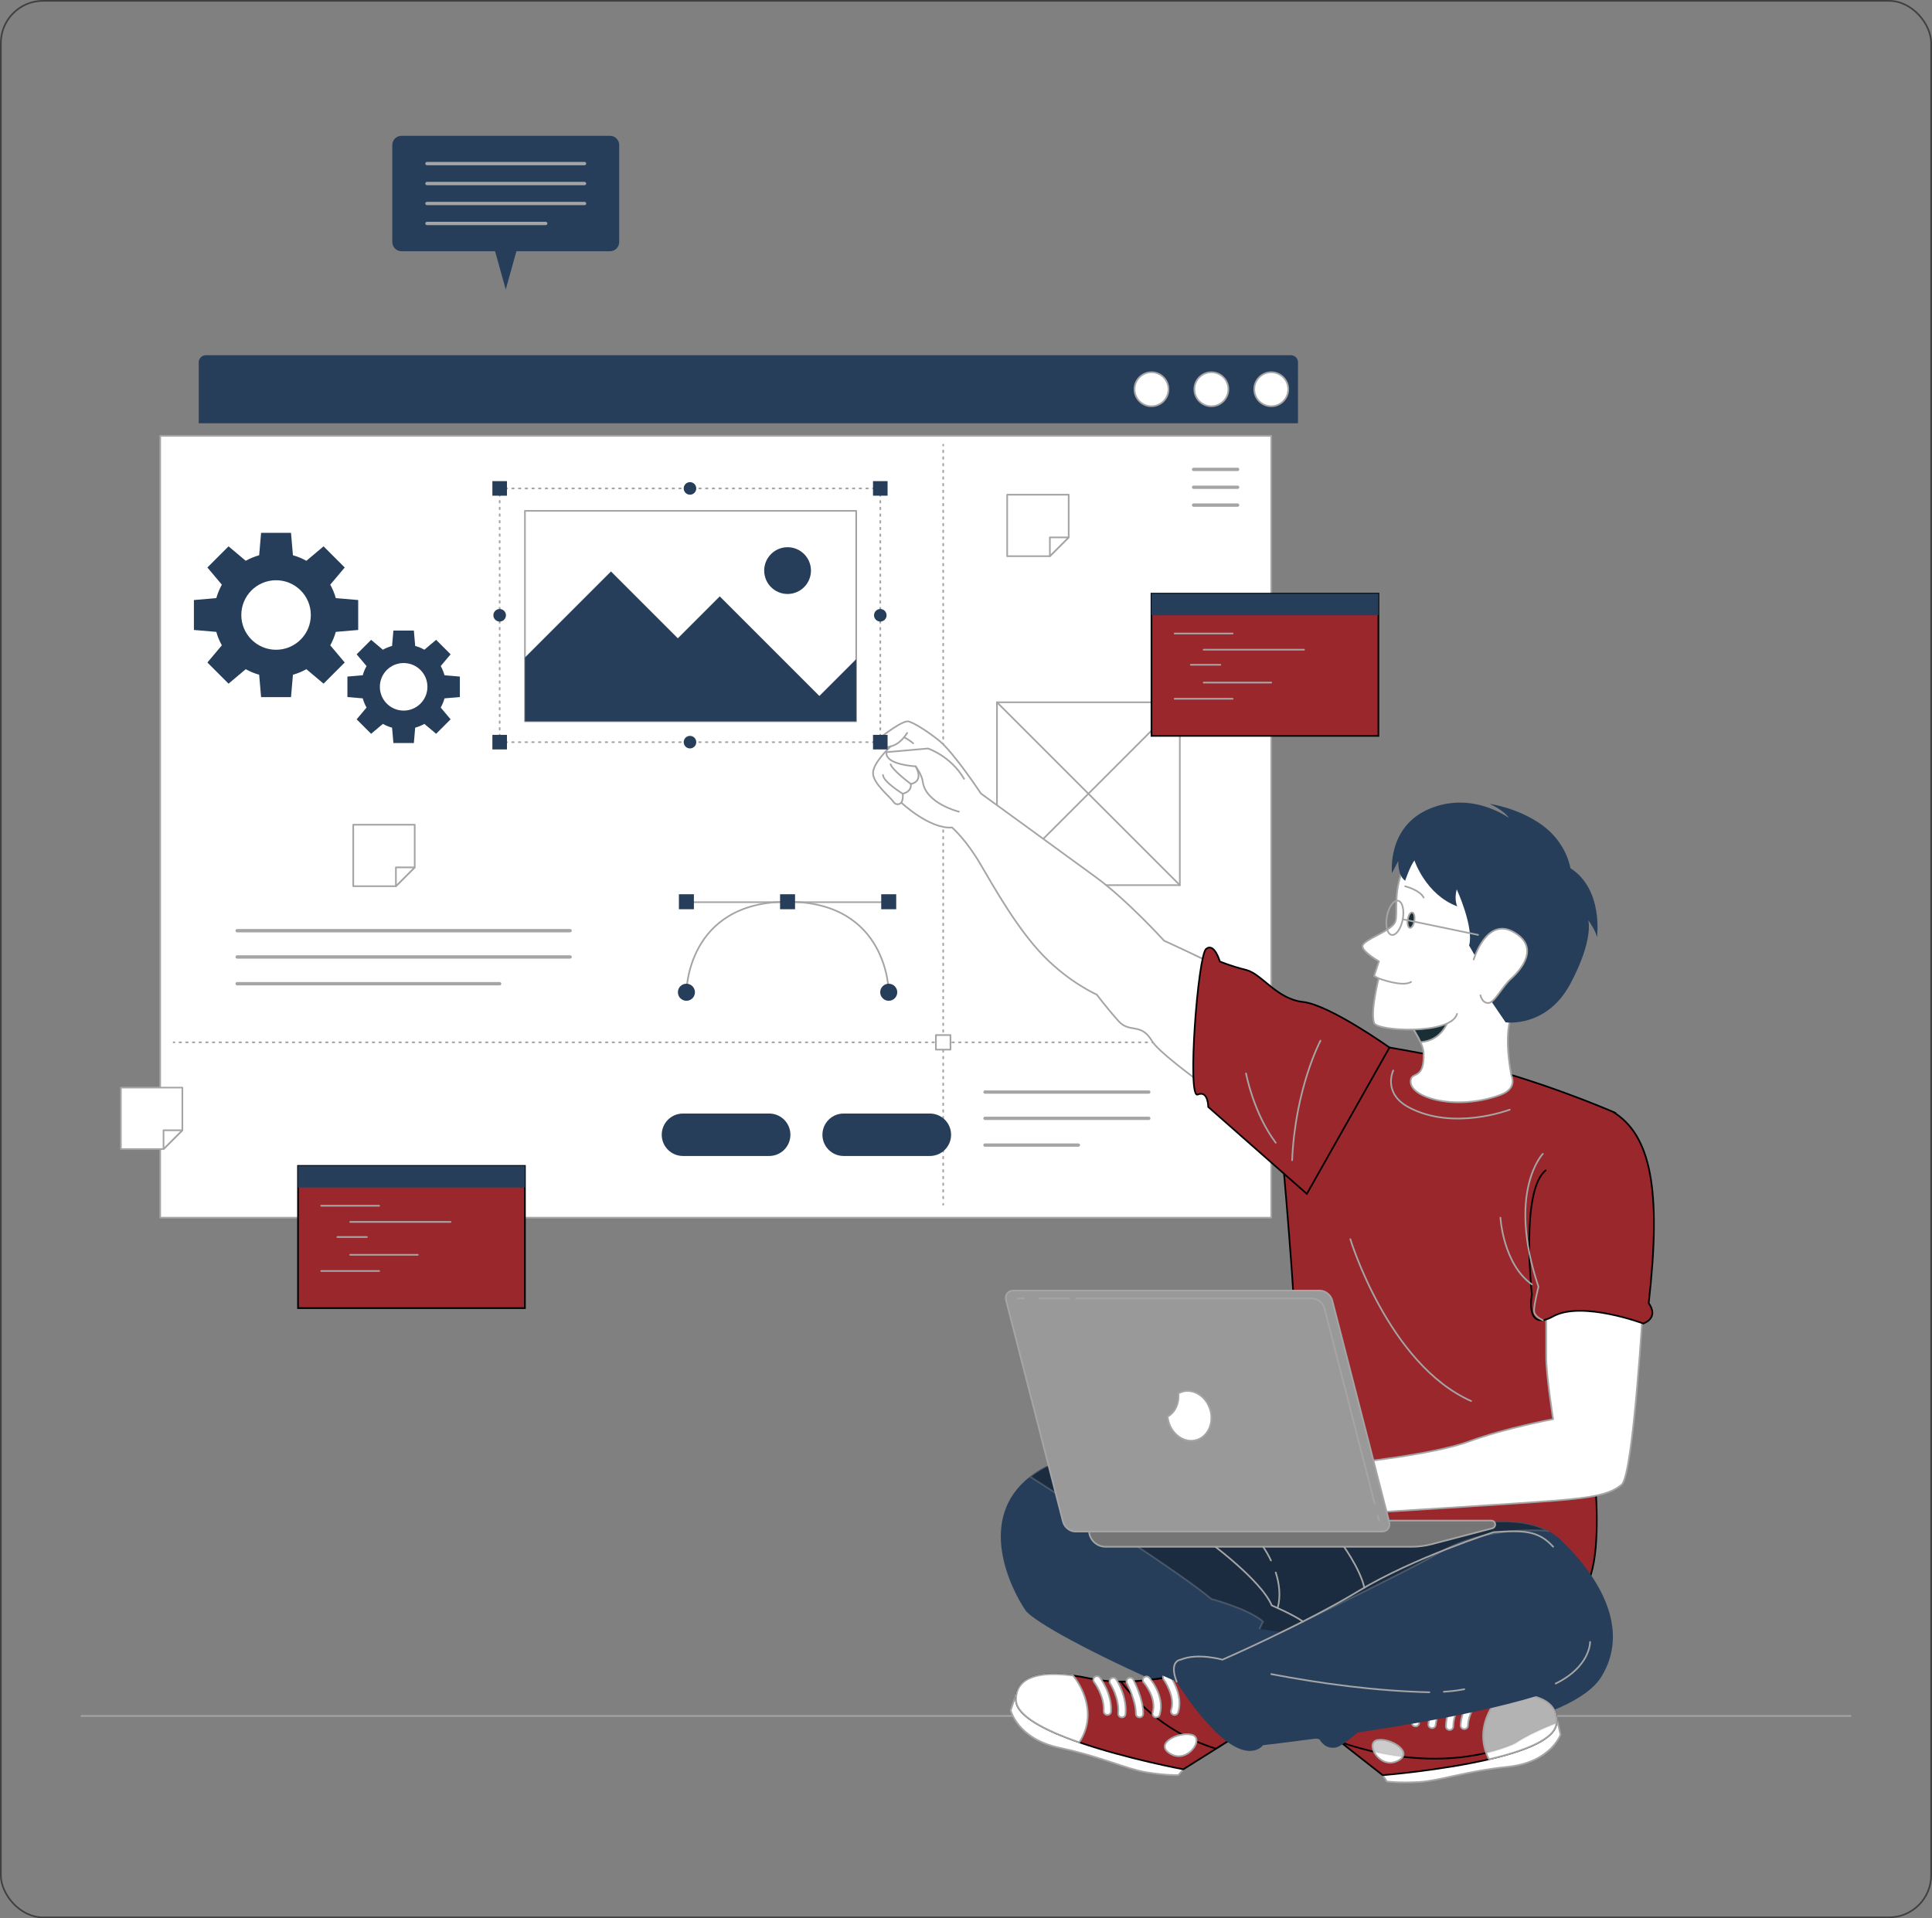 <?xml version="1.0" encoding="UTF-8"?>
<svg id="Layer_1" data-name="Layer 1" xmlns="http://www.w3.org/2000/svg" xmlns:xlink="http://www.w3.org/1999/xlink" viewBox="0 0 1159.9 1151.68">
  <rect x="0" y="0" width="1159.9" height="1151.68" fill="#808080" stroke="none"/>
  <defs>
    <style>
      .cls-1 {
        stroke-dasharray: 0 0 1 3;
      }

      .cls-1, .cls-2, .cls-3, .cls-4, .cls-5, .cls-6, .cls-7, .cls-8, .cls-9, .cls-10, .cls-11, .cls-12 {
        stroke: #a5a5a5;
      }

      .cls-1, .cls-2, .cls-4, .cls-13, .cls-8, .cls-14, .cls-9, .cls-12 {
        fill: none;
      }

      .cls-1, .cls-2, .cls-4, .cls-5, .cls-7, .cls-8, .cls-9, .cls-11, .cls-12 {
        stroke-linecap: round;
        stroke-linejoin: round;
      }

      .cls-2 {
        stroke-dasharray: 0 0 1 3.01;
      }

      .cls-3 {
        opacity: .2;
      }

      .cls-3, .cls-13, .cls-6, .cls-14, .cls-10, .cls-15 {
        stroke-miterlimit: 10;
      }

      .cls-16, .cls-7 {
        fill: #fff;
      }

      .cls-13, .cls-14, .cls-15 {
        stroke: #000;
      }

      .cls-17 {
        clip-path: url(#clippath-2);
      }

      .cls-5 {
        fill: #999;
      }

      .cls-6 {
        fill: #1a2e35;
      }

      .cls-18 {
        fill: #273e5b;
      }

      .cls-8 {
        stroke-dasharray: 0 0 1 3;
      }

      .cls-19 {
        clip-path: url(#clippath-1);
      }

      .cls-20 {
        clip-path: url(#clippath-4);
      }

      .cls-14 {
        isolation: isolate;
        opacity: .5;
      }

      .cls-21 {
        clip-path: url(#clippath);
      }

      .cls-22 {
        clip-path: url(#clippath-3);
      }

      .cls-9 {
        stroke-width: 2px;
      }

      .cls-23, .cls-15 {
        fill: #9a272b;
      }

      .cls-10 {
        opacity: .3;
      }

      .cls-11 {
        fill: #757575;
      }

      .cls-12 {
        stroke-dasharray: 0 0 1 3.01;
      }
    </style>
    <clipPath id="clippath">
      <path class="cls-18" d="m961.46,1006.62c-17.19,28.01-104.4,41.16-152.01,39.91-47.58-1.22-184.59-66.09-193.88-79.83-8.61-12.72-29.76-54.77,2.84-80.18,2.59-2.01,5.48-3.91,8.79-5.69,22.32-12.09,170.75,26.03,170.75,26.03,0,0,9.19-5.81,12.57-5.38,10.36,1.32,17.7,9.7,38.69,15.67,14.65,4.19,54.64-11.91,80.18,1.93,2.79,1.5,5.38,3.35,7.77,5.64,23.87,22.8,41.46,53.9,24.3,81.91Z"/>
    </clipPath>
    <clipPath id="clippath-1">
      <path class="cls-15" d="m785.64,1030.89l44.47,34.91s34.48-2.73,63.78-9.53v-.02c21.08-4.88,39.48-11.88,40.49-21.46,1.54-14.58-14.04-18.57-32.56-18-3.46.08-7.01.34-10.59.72-29.64,3.18-67.31-13.2-67.31-13.2l-38.29,26.59Z"/>
    </clipPath>
    <clipPath id="clippath-2">
      <path class="cls-7" d="m827.1,1044.65c-8.02,1.31.79,17.71,11.66,12.73,10.87-4.98-3.64-14.03-11.66-12.73Z"/>
    </clipPath>
    <clipPath id="clippath-3">
      <path class="cls-7" d="m893.89,1056.24c21.08-4.88,39.48-11.88,40.49-21.46,1.54-14.58-14.04-18.57-32.56-18-.81.78-18.76,18.14-7.93,39.47Z"/>
    </clipPath>
    <clipPath id="clippath-4">
      <path class="cls-15" d="m758.29,1032.23l-47.89,30.04s-34.01-6.34-62.42-16.18v-.02c-20.45-7.07-38.01-15.96-38.01-25.6,0-14.66,15.91-16.99,34.27-14.48,3.43.44,6.93,1.08,10.45,1.83,29.14,6.27,68.32-6.05,68.32-6.05l35.28,30.46Z"/>
    </clipPath>
  </defs>
  <rect class="cls-14" x=".5" y=".5" width="1158.9" height="1150.68" rx="25.34" ry="25.34"/>
  <g>
    <line class="cls-4" x1="48.89" y1="1030.24" x2="1111.01" y2="1030.24"/>
    <g>
      <path class="cls-18" d="m123.54,213.27h651.48c2.34,0,4.24,1.9,4.24,4.24v36.62H119.31v-36.62c0-2.34,1.9-4.24,4.24-4.24Z"/>
      <rect class="cls-7" x="96.18" y="261.69" width="667.03" height="469.38"/>
      <path class="cls-7" d="m773.42,233.7c0,5.64-4.57,10.21-10.21,10.21s-10.21-4.57-10.21-10.21,4.57-10.21,10.21-10.21,10.21,4.57,10.21,10.21Z"/>
      <path class="cls-7" d="m737.47,233.7c0,5.64-4.57,10.21-10.21,10.21s-10.21-4.57-10.21-10.21,4.57-10.21,10.21-10.21,10.21,4.57,10.21,10.21Z"/>
      <path class="cls-7" d="m701.52,233.7c0,5.64-4.57,10.21-10.21,10.21s-10.21-4.57-10.21-10.21,4.57-10.21,10.21-10.21,10.21,4.57,10.21,10.21Z"/>
      <g>
        <line class="cls-9" x1="743.01" y1="281.82" x2="716.59" y2="281.82"/>
        <line class="cls-9" x1="743.01" y1="292.54" x2="716.59" y2="292.54"/>
        <line class="cls-9" x1="743.01" y1="303.25" x2="716.59" y2="303.25"/>
      </g>
      <g>
        <line class="cls-9" x1="142.38" y1="558.78" x2="342.27" y2="558.78"/>
        <line class="cls-9" x1="142.38" y1="574.55" x2="342.27" y2="574.55"/>
        <line class="cls-9" x1="142.38" y1="590.61" x2="299.98" y2="590.61"/>
      </g>
      <g>
        <g>
          <line class="cls-4" x1="566.26" y1="266.99" x2="566.26" y2="267.49"/>
          <line class="cls-8" x1="566.26" y1="270.49" x2="566.26" y2="721.31"/>
          <line class="cls-4" x1="566.26" y1="722.81" x2="566.26" y2="723.31"/>
        </g>
        <g>
          <line class="cls-4" x1="104.21" y1="625.81" x2="104.71" y2="625.81"/>
          <line class="cls-1" x1="107.72" y1="625.81" x2="751" y2="625.81"/>
          <line class="cls-4" x1="752.5" y1="625.81" x2="753" y2="625.81"/>
        </g>
        <rect class="cls-7" x="561.88" y="621.44" width="8.75" height="8.75"/>
      </g>
      <g>
        <path class="cls-18" d="m366.22,81.54h-125.18c-3.05,0-5.52,2.47-5.52,5.52v58.26c0,3.05,2.47,5.52,5.52,5.52h56.18l6.41,22.96,6.41-22.96h56.18c3.05,0,5.52-2.47,5.52-5.52v-58.26c0-3.05-2.47-5.52-5.52-5.52Z"/>
        <g>
          <line class="cls-9" x1="256.34" y1="98.22" x2="350.92" y2="98.22"/>
          <line class="cls-9" x1="256.34" y1="110.2" x2="350.92" y2="110.2"/>
          <line class="cls-9" x1="256.34" y1="122.18" x2="350.92" y2="122.18"/>
          <line class="cls-9" x1="256.34" y1="134.16" x2="327.62" y2="134.16"/>
        </g>
      </g>
      <g>
        <rect class="cls-15" x="178.91" y="699.99" width="136.23" height="85.39"/>
        <rect class="cls-18" x="178.91" y="699.99" width="136.23" height="12.98"/>
        <g>
          <line class="cls-4" x1="192.82" y1="723.92" x2="227.64" y2="723.92"/>
          <line class="cls-4" x1="210.23" y1="733.63" x2="270.5" y2="733.63"/>
          <line class="cls-4" x1="202.53" y1="742.69" x2="220.27" y2="742.69"/>
          <line class="cls-4" x1="210.23" y1="753.38" x2="250.82" y2="753.38"/>
          <line class="cls-4" x1="192.82" y1="763.09" x2="227.64" y2="763.09"/>
        </g>
      </g>
      <g>
        <line class="cls-4" x1="531.31" y1="541.66" x2="414.34" y2="541.66"/>
        <path class="cls-4" d="m533.56,595.74s0-54.34-60.73-54.34-60.73,54.34-60.73,54.34"/>
        <circle class="cls-18" cx="533.56" cy="595.74" r="5.12"/>
        <path class="cls-18" d="m406.98,595.74c0-2.83,2.29-5.12,5.12-5.12s5.12,2.29,5.12,5.12-2.29,5.12-5.12,5.12-5.12-2.29-5.12-5.12Z"/>
        <g>
          <rect class="cls-18" x="529.06" y="536.9" width="9" height="9" transform="translate(1067.11 1082.8) rotate(180)"/>
          <rect class="cls-18" x="468.33" y="536.9" width="9" height="9" transform="translate(945.65 1082.8) rotate(180)"/>
          <rect class="cls-18" x="407.6" y="536.9" width="9" height="9" transform="translate(824.19 1082.8) rotate(180)"/>
        </g>
      </g>
      <path class="cls-18" d="m215.05,378.22v-17.96l-13.45-1.16c-.8-2.84-1.91-5.54-3.33-8.06l8.68-10.32-12.7-12.7-10.32,8.68c-2.52-1.41-5.22-2.52-8.06-3.33l-1.16-13.45h-17.96l-1.16,13.45c-2.84.8-5.54,1.91-8.06,3.33l-10.32-8.68-12.7,12.7,8.68,10.32c-1.41,2.52-2.52,5.22-3.33,8.06l-13.45,1.16v17.96l13.45,1.16c.8,2.84,1.91,5.54,3.33,8.06l-8.68,10.32,12.7,12.7,10.32-8.68c2.52,1.41,5.22,2.52,8.06,3.33l1.16,13.45h17.96l1.16-13.45c2.84-.8,5.54-1.91,8.06-3.33l10.32,8.68,12.7-12.7-8.68-10.32c1.41-2.52,2.52-5.22,3.33-8.06l13.45-1.16Zm-49.31,11.89c-11.52,0-20.87-9.34-20.87-20.87s9.34-20.87,20.87-20.87,20.87,9.34,20.87,20.87-9.34,20.87-20.87,20.87Z"/>
      <path class="cls-18" d="m276.08,418.5v-12.29l-9.21-.79c-.55-1.94-1.31-3.79-2.28-5.52l5.94-7.06-8.69-8.69-7.06,5.94c-1.73-.97-3.57-1.73-5.52-2.28l-.79-9.21h-12.29l-.79,9.21c-1.94.55-3.79,1.31-5.52,2.28l-7.06-5.94-8.69,8.69,5.94,7.06c-.97,1.72-1.73,3.57-2.28,5.52l-9.21.79v12.29l9.21.79c.55,1.94,1.31,3.79,2.28,5.52l-5.94,7.06,8.69,8.69,7.06-5.94c1.72.97,3.57,1.73,5.52,2.28l.79,9.21h12.29l.79-9.21c1.94-.55,3.79-1.31,5.52-2.28l7.06,5.94,8.69-8.69-5.94-7.06c.97-1.72,1.73-3.57,2.28-5.52l9.21-.79Zm-33.75,8.14c-7.89,0-14.28-6.39-14.28-14.28s6.39-14.28,14.28-14.28,14.28,6.39,14.28,14.28-6.39,14.28-14.28,14.28Z"/>
      <g>
        <line class="cls-9" x1="591.36" y1="655.67" x2="689.69" y2="655.67"/>
        <line class="cls-9" x1="591.36" y1="671.44" x2="689.69" y2="671.44"/>
        <line class="cls-9" x1="591.36" y1="687.5" x2="647.4" y2="687.5"/>
      </g>
      <path class="cls-18" d="m461.79,694.04h-51.77c-7.04,0-12.74-5.7-12.74-12.74h0c0-7.04,5.7-12.74,12.74-12.74h51.77c7.04,0,12.74,5.7,12.74,12.74h0c0,7.04-5.7,12.74-12.74,12.74Z"/>
      <path class="cls-18" d="m558.26,694.04h-51.77c-7.04,0-12.74-5.7-12.74-12.74h0c0-7.04,5.7-12.74,12.74-12.74h51.77c7.04,0,12.74,5.7,12.74,12.74h0c0,7.04-5.7,12.74-12.74,12.74Z"/>
      <g>
        <rect class="cls-7" x="598.54" y="421.64" width="109.79" height="109.79"/>
        <line class="cls-7" x1="598.54" y1="421.64" x2="708.33" y2="531.43"/>
        <line class="cls-7" x1="708.33" y1="421.64" x2="598.54" y2="531.43"/>
      </g>
      <g>
        <rect class="cls-15" x="691.31" y="356.43" width="136.23" height="85.39"/>
        <rect class="cls-18" x="691.31" y="356.43" width="136.23" height="12.98"/>
        <g>
          <line class="cls-4" x1="705.21" y1="380.35" x2="740.03" y2="380.35"/>
          <line class="cls-4" x1="722.62" y1="390.06" x2="782.89" y2="390.06"/>
          <line class="cls-4" x1="714.92" y1="399.12" x2="732.66" y2="399.12"/>
          <line class="cls-4" x1="722.62" y1="409.82" x2="763.21" y2="409.82"/>
          <line class="cls-4" x1="705.21" y1="419.53" x2="740.03" y2="419.53"/>
        </g>
      </g>
      <g>
        <polygon class="cls-7" points="641.6 297.01 641.6 322.63 630.3 333.93 604.68 333.93 604.68 297.01 641.6 297.01"/>
        <polygon class="cls-7" points="641.6 322.63 630.3 333.93 630.3 322.63 641.6 322.63"/>
      </g>
      <g>
        <polygon class="cls-7" points="248.98 495.15 248.98 520.76 237.68 532.06 212.07 532.06 212.07 495.15 248.98 495.15"/>
        <polygon class="cls-7" points="248.98 520.76 237.68 532.06 237.68 520.76 248.98 520.76"/>
      </g>
      <g>
        <polygon class="cls-7" points="109.48 652.98 109.48 678.6 98.18 689.89 72.56 689.89 72.56 652.98 109.48 652.98"/>
        <polygon class="cls-7" points="109.48 678.6 98.18 689.89 98.18 678.6 109.48 678.6"/>
      </g>
    </g>
    <g>
      <path class="cls-7" d="m571.62,496.82c-13.42,1.15-30.5-14.9-30.5-14.9,0,0-2.61,2.53-4.79-.61-2.18-3.14-11.65-10.42-12.18-16.72-.53-6.3,10.65-16.51,10.65-16.51-8.63,2.35-9.54-2.7-9.54-2.7,0,0,14.5-11.97,19.57-12.29,1.99-.13,10.63,4.84,18.98,11.56,8.73,7.03,25.12,31.79,25.12,31.79,0,0,55.49,40.29,69.51,50.61,18.5,13.61,40.44,37.75,40.44,37.75,0,0,73.68,33.21,93.89,51.46l-27.46,65.06s-66.96-44.87-73.66-56.25c-6.7-11.38-13.39-4.53-20.09-11.98-6.7-7.44-13.12-15.94-13.12-15.94,0,0-16.21-7.1-31.87-23.17-15.66-16.07-29.44-40.65-38.1-55.38-8.66-14.73-16.86-21.75-16.86-21.75Z"/>
      <path class="cls-7" d="m575.71,487.33s-19.97-4.84-21.71-18.02c-.56-4.28-4.29-9.21-4.29-9.21,0,0-18.65-.92-17.47-8.51l24.87-2.2s13.64,4.46,21.68,18.22"/>
      <path class="cls-4" d="m541.12,481.92s1.26-1.75.84-5.38c0,0,5.48-.99,4.87-5.85,0,0,8.13-1,2.88-10.59"/>
      <path class="cls-4" d="m546.83,470.68s-10.92-8.11-12.16-11.8"/>
      <path class="cls-4" d="m541.96,476.54s-11.65-7.09-11.85-11.25"/>
      <path class="cls-4" d="m544.62,440.03s-3.7,6.66-9.83,8.05"/>
      <path class="cls-4" d="m542.78,442.64s2.96,1.49,5.48,3.63"/>
      <path class="cls-15" d="m968.33,667.51s-44.01-19.16-88.62-29.61c-44.6-10.45-116.7-19.76-116.7-19.76,0,0,19.85,202.61,14.62,214.8-5.22,12.19-36.62,53.12-36.62,53.12,0,0,169.84,66.22,199.45,71.86,29.61,5.64,14.16-97.11,14.16-97.11,0,0,31.11-130.61,13.7-193.3Z"/>
      <path class="cls-7" d="m907.38,645.75s4.04,7.69-6.58,11.6c-27.5,10.16-56.8,1.19-53.68-9.57,1.19-4.11,8,0,7.57-15.36-.05-1.98-.76-4.29-1.85-6.75-1.68-3.81-4.32-7.97-6.98-11.7-4.65-6.5-9.42-11.76-9.42-11.76,0,0,43.65-27.85,76.02,0,0,0-12.04,6.09-5.08,43.54Z"/>
      <g>
        <path class="cls-18" d="m961.46,1006.62c-17.19,28.01-104.4,41.16-152.01,39.91-47.58-1.22-184.59-66.09-193.88-79.83-8.61-12.72-29.76-54.77,2.84-80.18,2.59-2.01,5.48-3.91,8.79-5.69,22.32-12.09,170.75,26.03,170.75,26.03,0,0,9.19-5.81,12.57-5.38,10.36,1.32,17.7,9.7,38.69,15.67,14.65,4.19,54.64-11.91,80.18,1.93,2.79,1.5,5.38,3.35,7.77,5.64,23.87,22.8,41.46,53.9,24.3,81.91Z"/>
        <g class="cls-21">
          <path class="cls-10" d="m929.4,919.08c-26.18-1.75-49.51,3.73-65.81,13.36-19.32,11.43-110.57,55.38-110.57,55.38.2-4.72,5.28-14.24,5.28-14.24-8.58-7.64-31.03-13.58-31.03-13.58-17.39-14.85-86.4-59.16-108.85-73.45,2.59-2.01,5.48-3.91,8.79-5.69,22.32-12.09,170.75,26.03,170.75,26.03,0,0,9.19-5.81,12.57-5.38,10.36,1.32,17.7,9.7,38.69,15.67,14.65,4.19,54.64-11.91,80.18,1.93Z"/>
        </g>
      </g>
      <g>
        <path class="cls-7" d="m934.69,1031.9l2.19,9.57s-5.84,16.57-31.51,19.28-40.87,8.39-53.21,9.13c-12.34.74-19.52-.31-19.52-.31l-2.52-3.77,104.57-33.9Z"/>
        <g>
          <path class="cls-23" d="m785.64,1030.89l44.47,34.91s34.48-2.73,63.78-9.53v-.02c21.08-4.88,39.48-11.88,40.49-21.46,1.54-14.58-14.04-18.57-32.56-18-3.46.08-7.01.34-10.59.72-29.64,3.18-67.31-13.2-67.31-13.2l-38.29,26.59Z"/>
          <g class="cls-19">
            <path class="cls-15" d="m934.4,1034.46c-7.99,3.15-17.92,7.53-24.74,12.17,0,0-41.31,21.26-104.79-.64l-19.24-15.1,38.3-26.59s37.66,16.38,67.31,13.18c3.59-.37,7.13-.64,10.59-.7,18.38-.57,33.85,3.35,32.58,17.67Z"/>
          </g>
          <path class="cls-13" d="m785.64,1030.89l44.47,34.91s34.48-2.73,63.78-9.53v-.02c21.08-4.88,39.48-11.88,40.49-21.46,1.54-14.58-14.04-18.57-32.56-18-3.46.08-7.01.34-10.59.72-29.64,3.18-67.31-13.2-67.31-13.2l-38.29,26.59Z"/>
        </g>
        <g>
          <path class="cls-16" d="m827.1,1044.65c-8.02,1.31.79,17.71,11.66,12.73,10.87-4.98-3.64-14.03-11.66-12.73Z"/>
          <g class="cls-17">
            <path class="cls-3" d="m842.15,1054.73c-5.48-.66-11.25-1.65-17.28-3.02-1.54-3.21-1.19-6.52,2.22-7.07,6.74-1.1,18.05,5.11,15.05,10.08Z"/>
          </g>
          <path class="cls-4" d="m827.1,1044.65c-8.02,1.31.79,17.71,11.66,12.73,10.87-4.98-3.64-14.03-11.66-12.73Z"/>
        </g>
        <g>
          <path class="cls-16" d="m893.89,1056.24c21.08-4.88,39.48-11.88,40.49-21.46,1.54-14.58-14.04-18.57-32.56-18-.81.78-18.76,18.14-7.93,39.47Z"/>
          <g class="cls-22">
            <path class="cls-10" d="m934.4,1034.46c-7.99,3.15-17.92,7.53-24.74,12.17,0,0-6.16,3.17-17.39,5.81-7.11-19.55,8.78-34.93,9.55-35.66,18.38-.57,33.85,3.35,32.58,17.67Z"/>
          </g>
          <path class="cls-4" d="m893.89,1056.24c21.08-4.88,39.48-11.88,40.49-21.46,1.54-14.58-14.04-18.57-32.56-18-.81.78-18.76,18.14-7.93,39.47Z"/>
        </g>
        <path class="cls-7" d="m878.86,1038.14s.09,0,.13,0c1.22.06,2.25-.88,2.3-2.09.44-9.18,7.51-16.66,7.58-16.74.84-.88.81-2.27-.06-3.11-.88-.84-2.27-.81-3.11.06-.34.35-8.28,8.71-8.8,19.58-.06,1.17.81,2.17,1.96,2.3Z"/>
        <path class="cls-7" d="m870.05,1038.67c.06,0,.13.01.19.01,1.22.02,2.22-.94,2.24-2.16.18-9.28,6.67-17.32,6.74-17.4.77-.94.63-2.33-.31-3.1-.94-.77-2.32-.64-3.09.3-.31.37-7.52,9.27-7.73,20.11-.02,1.15.84,2.11,1.97,2.23Z"/>
        <path class="cls-7" d="m859.51,1037.55s.03,0,.04,0c1.21.11,2.28-.79,2.39-2,.68-7.71,7.24-17.58,7.3-17.67.68-1.01.41-2.38-.6-3.05-1.01-.68-2.38-.41-3.05.6-.3.44-7.26,10.89-8.04,19.74-.1,1.2.77,2.26,1.96,2.38Z"/>
        <path class="cls-7" d="m849.56,1036.5c.19.02.39.02.6-.02,1.2-.2,2.01-1.34,1.81-2.53-1.57-9.35,7.12-17.36,7.21-17.44.9-.82.97-2.21.16-3.11-.81-.9-2.2-.97-3.11-.16-.43.39-10.57,9.68-8.6,21.43.17,1,.98,1.72,1.94,1.83Z"/>
        <path class="cls-7" d="m838.74,1033.9c.24.02.48.01.72-.04,1.18-.27,1.92-1.45,1.65-2.64-1.91-8.33,6.3-17.75,6.38-17.84.8-.91.72-2.3-.19-3.11-.91-.8-2.3-.72-3.1.18-.4.45-9.81,11.2-7.38,21.75.22.94,1,1.6,1.91,1.7Z"/>
      </g>
      <g>
        <path class="cls-7" d="m609.96,1017.58l-3.19,9.29s4.06,17.09,29.31,22.48c25.25,5.38,39.76,12.64,51.95,14.67,12.19,2.03,19.45,1.74,19.45,1.74l2.9-3.48-100.43-44.7Z"/>
        <g>
          <path class="cls-23" d="m758.29,1032.23l-47.89,30.04s-34.01-6.34-62.42-16.18v-.02c-20.45-7.07-38.01-15.96-38.01-25.6,0-14.66,15.91-16.99,34.27-14.48,3.43.44,6.93,1.08,10.45,1.83,29.14,6.27,68.32-6.05,68.32-6.05l35.28,30.46Z"/>
          <g class="cls-20">
            <path class="cls-15" d="m758.29,1032.23l-28.17,17.67c-28.28-8.52-46.68-26.54-57.21-40.3,24.98.07,50.1-7.84,50.1-7.84l35.28,30.46Z"/>
          </g>
          <path class="cls-13" d="m758.29,1032.23l-47.89,30.04s-34.01-6.34-62.42-16.18v-.02c-20.45-7.07-38.01-15.96-38.01-25.6,0-14.66,15.91-16.99,34.27-14.48,3.43.44,6.93,1.08,10.45,1.83,29.14,6.27,68.32-6.05,68.32-6.05l35.28,30.46Z"/>
        </g>
        <path class="cls-7" d="m647.98,1046.08c-20.45-7.07-38.01-15.96-38.01-25.6,0-14.66,15.91-16.99,34.27-14.48.73.86,16.75,20.01,3.74,40.08Z"/>
        <path class="cls-7" d="m664.83,1029.65s-.09,0-.13,0c-1.21-.07-2.14-1.11-2.07-2.32.52-9.18-5.72-17.36-5.78-17.44-.74-.96-.57-2.34.39-3.09.96-.74,2.34-.57,3.08.38.3.38,7.32,9.53,6.7,20.39-.07,1.17-1.04,2.08-2.19,2.08Z"/>
        <path class="cls-7" d="m673.54,1031.1c-.06,0-.13,0-.19,0-1.21-.1-2.11-1.17-2.01-2.38.79-9.24-4.81-17.93-4.87-18.01-.66-1.01-.38-2.38.63-3.05,1.02-.67,2.38-.39,3.05.63.27.4,6.51,10.01,5.58,20.81-.1,1.15-1.06,2.01-2.19,2.01Z"/>
        <path class="cls-7" d="m684.13,1031.1h-.04c-1.21-.02-2.18-1.03-2.16-2.24.14-7.74-5.35-18.24-5.41-18.34-.57-1.07-.15-2.41.92-2.97,1.07-.57,2.41-.15,2.97.92.25.47,6.07,11.6,5.92,20.48-.02,1.2-1,2.16-2.2,2.16Z"/>
        <path class="cls-7" d="m694.14,1031.1c-.2,0-.39-.03-.59-.08-1.17-.33-1.86-1.54-1.53-2.71,2.54-9.13-5.26-18.01-5.34-18.1-.81-.9-.73-2.3.17-3.11.9-.81,2.29-.74,3.11.17.39.43,9.49,10.74,6.3,22.21-.27.97-1.16,1.61-2.12,1.61Z"/>
        <path class="cls-7" d="m705.17,1029.65c-.24,0-.48-.04-.72-.12-1.15-.4-1.76-1.65-1.36-2.8,2.78-8.09-4.4-18.32-4.48-18.42-.7-.99-.47-2.36.52-3.07.99-.71,2.36-.48,3.07.51.35.49,8.58,12.16,5.05,22.41-.31.91-1.17,1.49-2.08,1.49Z"/>
        <path class="cls-7" d="m715.62,1041.56c7.84,2.14-2.65,17.53-12.93,11.43-10.29-6.1,5.1-13.57,12.93-11.43Z"/>
      </g>
      <path class="cls-18" d="m625.06,959.97c11.77,16.48,46.62,34.68,81.35,49.7,3.74,6.17,11.34,17.72,21.78,28.46,21.38,21.99,30.1,9.67,30.1,9.67,0,0,13.5-1.52,33.45-4.25,1.32,2.56,4.35,6.57,10.08,5.67,2.59-.41,7.59-4.12,13.22-9.01,50.34-7.58,118.68-20.22,137.13-35.08"/>
      <g>
        <path class="cls-4" d="m932.43,928.62c-8.71-9.58-17.41-10.01-35.7-8.71,0,0-47.71,15.13-80.98,35.26-33.27,20.14-81.85,41.29-81.85,41.29,0,0-14.8-4.29-25.1,0,0,0-7.23.56-2.39,13.2"/>
        <path class="cls-4" d="m954.64,985.82s.24,14.75-20.67,24.97"/>
        <path class="cls-4" d="m723.89,924.27s33.03,23.88,39.62,39.62c0,0,12.7,5.4,18.76,9.67"/>
        <path class="cls-4" d="m765.91,944.11c2.22,6.86,3.05,14.31,1.16,21.35"/>
        <path class="cls-4" d="m758.29,928.62c1.81,2.61,3.37,5.39,4.73,8.26"/>
        <path class="cls-4" d="m805.31,926.45s11.05,14.76,13.8,26.75"/>
        <path class="cls-4" d="m866.83,1015.71c4.11-.26,8.21-.72,12.25-1.51"/>
        <path class="cls-4" d="m763.21,1005.12c30.15,5.76,63.16,10.16,94.95,10.9"/>
      </g>
      <path class="cls-7" d="m986.62,781.23s-5.96,103.97-13,110.07c-7.03,6.1-18.13,7.84-39.14,9.58-21.01,1.74-113.87,7.45-113.87,7.45l-9.93-29.84s49.38-5.01,71.3-13.08c21.92-8.07,50.45-13.35,50.45-13.35,0,0-4.15-26.18-4.15-37.44v-53.02"/>
      <path class="cls-15" d="m968.33,667.51c22.64,13.93,29.32,46.15,21.48,114.94,0,0,6.69,8.13-3.19,12.19,0,0-36.98-13.83-54.19-4.3-17.21,9.53-12.74-13.17-12.74-13.17,0,0-7.08-63.28,8.59-74.71"/>
      <path class="cls-4" d="m926.25,692.76s-21.77,22.64-2.61,79.82c0,0-2.66,10.4-2.64,14.22.02,3.82,5.25,5.8,5.25,5.8"/>
      <path class="cls-4" d="m900.8,731.08s1.59,27.86,18.89,40.05"/>
      <path class="cls-4" d="m906.39,666.23s-33.74,12.93-60.59-1.39c-15.91-8.48-9.36-22.12-9.36-22.12"/>
      <g>
        <path class="cls-11" d="m663.74,928.67h183.67c4.15,0,8.28-.53,12.29-1.59l36.23-9.5c1.03-.27,1.75-1.2,1.75-2.27h0c0-1.3-1.05-2.35-2.35-2.35h-239.18c-1.3,0-2.35,1.05-2.35,2.35v3.42c0,5.49,4.45,9.93,9.93,9.93Z"/>
        <path class="cls-5" d="m645.53,919.54h184.18c3.21,0,5.14-2.65,4.3-5.91l-34.17-132.86c-.84-3.27-4.13-5.91-7.34-5.91h-184.18c-3.21,0-5.14,2.65-4.3,5.91l34.17,132.86c.84,3.27,4.13,5.91,7.34,5.91Z"/>
        <line class="cls-4" x1="614.82" y1="779.58" x2="611.33" y2="779.58"/>
        <line class="cls-4" x1="641.81" y1="779.58" x2="623.81" y2="779.58"/>
        <path class="cls-4" d="m825.29,902.74l-30.15-117.25c-.84-3.27-4.13-5.91-7.34-5.91h-141.92"/>
        <line class="cls-4" x1="827.91" y1="912.97" x2="827.16" y2="910.04"/>
        <path class="cls-7" d="m700.97,850.55c.12,1.05.32,2.11.64,3.18,2.35,8,9.84,12.86,16.73,10.83,6.88-2.03,10.56-10.16,8.21-18.16-2.37-8.02-9.87-12.86-16.75-10.83-.81.25-1.6.58-2.33.99.59,5.91-1.96,11.45-6.51,13.99Z"/>
      </g>
      <path class="cls-15" d="m782.27,601.55c-15.94-1.74-24.65-16.89-34.23-19.25-9.58-2.37-15.7-5.05-15.7-5.05,0,0-3.3-11.54-8.24-7.51-4.94,4.03-11.46,90.12-5.08,87.42,6.38-2.7,6.38,7.45,6.38,7.45l59.19,52.17,49.61-87.86s-36-25.63-51.94-27.37Z"/>
      <g>
        <g>
          <polyline class="cls-4" points="299.98 293.74 299.98 293.24 300.48 293.24"/>
          <line class="cls-12" x1="303.49" y1="293.24" x2="526.49" y2="293.24"/>
          <polyline class="cls-4" points="528 293.24 528.5 293.24 528.5 293.74"/>
          <line class="cls-2" x1="528.5" y1="296.75" x2="528.5" y2="443.58"/>
          <polyline class="cls-4" points="528.5 445.08 528.5 445.58 528 445.58"/>
          <line class="cls-12" x1="524.99" y1="445.58" x2="301.99" y2="445.58"/>
          <polyline class="cls-4" points="300.48 445.58 299.98 445.58 299.98 445.08"/>
          <line class="cls-2" x1="299.98" y1="442.07" x2="299.98" y2="295.24"/>
        </g>
        <circle class="cls-18" cx="414.24" cy="293.24" r="3.77"/>
        <circle class="cls-18" cx="299.98" cy="369.41" r="3.77"/>
        <circle class="cls-18" cx="414.24" cy="445.58" r="3.77"/>
        <circle class="cls-18" cx="528.5" cy="369.41" r="3.77"/>
        <rect class="cls-18" x="524.12" y="441.2" width="8.75" height="8.75"/>
        <rect class="cls-18" x="524.12" y="288.86" width="8.75" height="8.75"/>
        <rect class="cls-18" x="295.61" y="441.2" width="8.75" height="8.75"/>
        <rect class="cls-18" x="295.61" y="288.86" width="8.75" height="8.75"/>
      </g>
      <g>
        <rect class="cls-7" x="315.15" y="306.71" width="198.88" height="126.37"/>
        <polygon class="cls-18" points="514.03 395.75 491.92 417.86 432.11 358.05 406.94 383.22 366.81 343.09 315.15 394.75 315.15 433.08 514.03 433.08 514.03 395.75"/>
        <circle class="cls-18" cx="472.83" cy="342.58" r="14.04"/>
      </g>
      <path class="cls-4" d="m792.76,624.83s-15.1,28.36-17.02,71.76"/>
      <path class="cls-4" d="m748.07,644.48s4.54,24.11,17.84,41.6"/>
      <path class="cls-4" d="m810.69,744s22.81,75.05,72.5,97.16"/>
      <path class="cls-6" d="m870.75,608.15s-2.16,16.38-17.9,17.52c-1.68-3.81-4.32-7.97-6.98-11.7,10.44-3.35,24.88-5.81,24.88-5.81Z"/>
      <g>
        <path class="cls-7" d="m904.29,609.3s26.33,3.22,37.35-32.12c11.02-35.34,2.36-61.98-41.22-74.8-24.16-7.11-48.33-1.39-57.03,16.9-7.47,15.68-3.94,28.71-5.66,33.96-1.93,5.88-19.74,10.88-19.74,14.92,0,3.34,9.87,9.03,9.87,9.03l-2.9,8.78,2.73,1.45s-5.06,19.79-2.73,26.75c1.7,5.09,46.29,7.21,49.78-5.42"/>
        <path class="cls-4" d="m843.6,532.11s8.71,2.18,11.1,6.75"/>
        <path class="cls-6" d="m845.15,552.17c-.37,2.56.21,4.76,1.31,4.92,1.1.16,2.3-1.78,2.67-4.34.37-2.56-.21-4.76-1.31-4.92s-2.3,1.78-2.67,4.34Z"/>
        <path class="cls-4" d="m827.69,587.4s14.17,5.44,19.45,2.15"/>
        <path class="cls-4" d="m832.67,550.16c-1.05,5.67.22,10.67,2.84,11.15,2.62.49,5.6-3.72,6.65-9.39,1.05-5.67-.22-10.67-2.84-11.15-2.62-.49-5.6,3.72-6.65,9.39Z"/>
        <path class="cls-18" d="m942.8,521.23s-2.03-14.8-16.54-25.54c-14.51-10.74-31.93-13.06-31.93-13.06,0,0,8.42,3.67,11.61,8.51,0,0-21.77-16.35-47.6-5.61-25.83,10.74-22.64,38.65-22.64,38.65l3.77-7.3s-.44,8.71,4.14,11.9c0,0,2.76-8.42,5.55-12.19,0,0,6.86,20.61,25.72,27.57,0,0-2.03-4.06-.29-10.16,0,0,10.44,22.64,7.4,33.67l3.34,5.8s12.01-12.17,21.77-2.03c5.61,5.82-10.74,27.86-13.06,27.86l9.87,14.51s24.67,3.52,38.89-23.2c14.22-26.72,10.74-38.15,10.74-38.15,0,0,4.64,6.49,5.22,10.27,0,0,4.06-28.73-15.96-41.51Z"/>
        <path class="cls-7" d="m884.75,576.08s7.57-25.61,23.81-16.58c16.24,9.03,4.63,22.67-1.17,27.9-5.8,5.22-10.16,14.8-13.93,14.8s-4.64-4.64-4.64-4.64"/>
        <line class="cls-4" x1="842.16" y1="551.92" x2="887.36" y2="561.3"/>
      </g>
    </g>
  </g>
</svg>